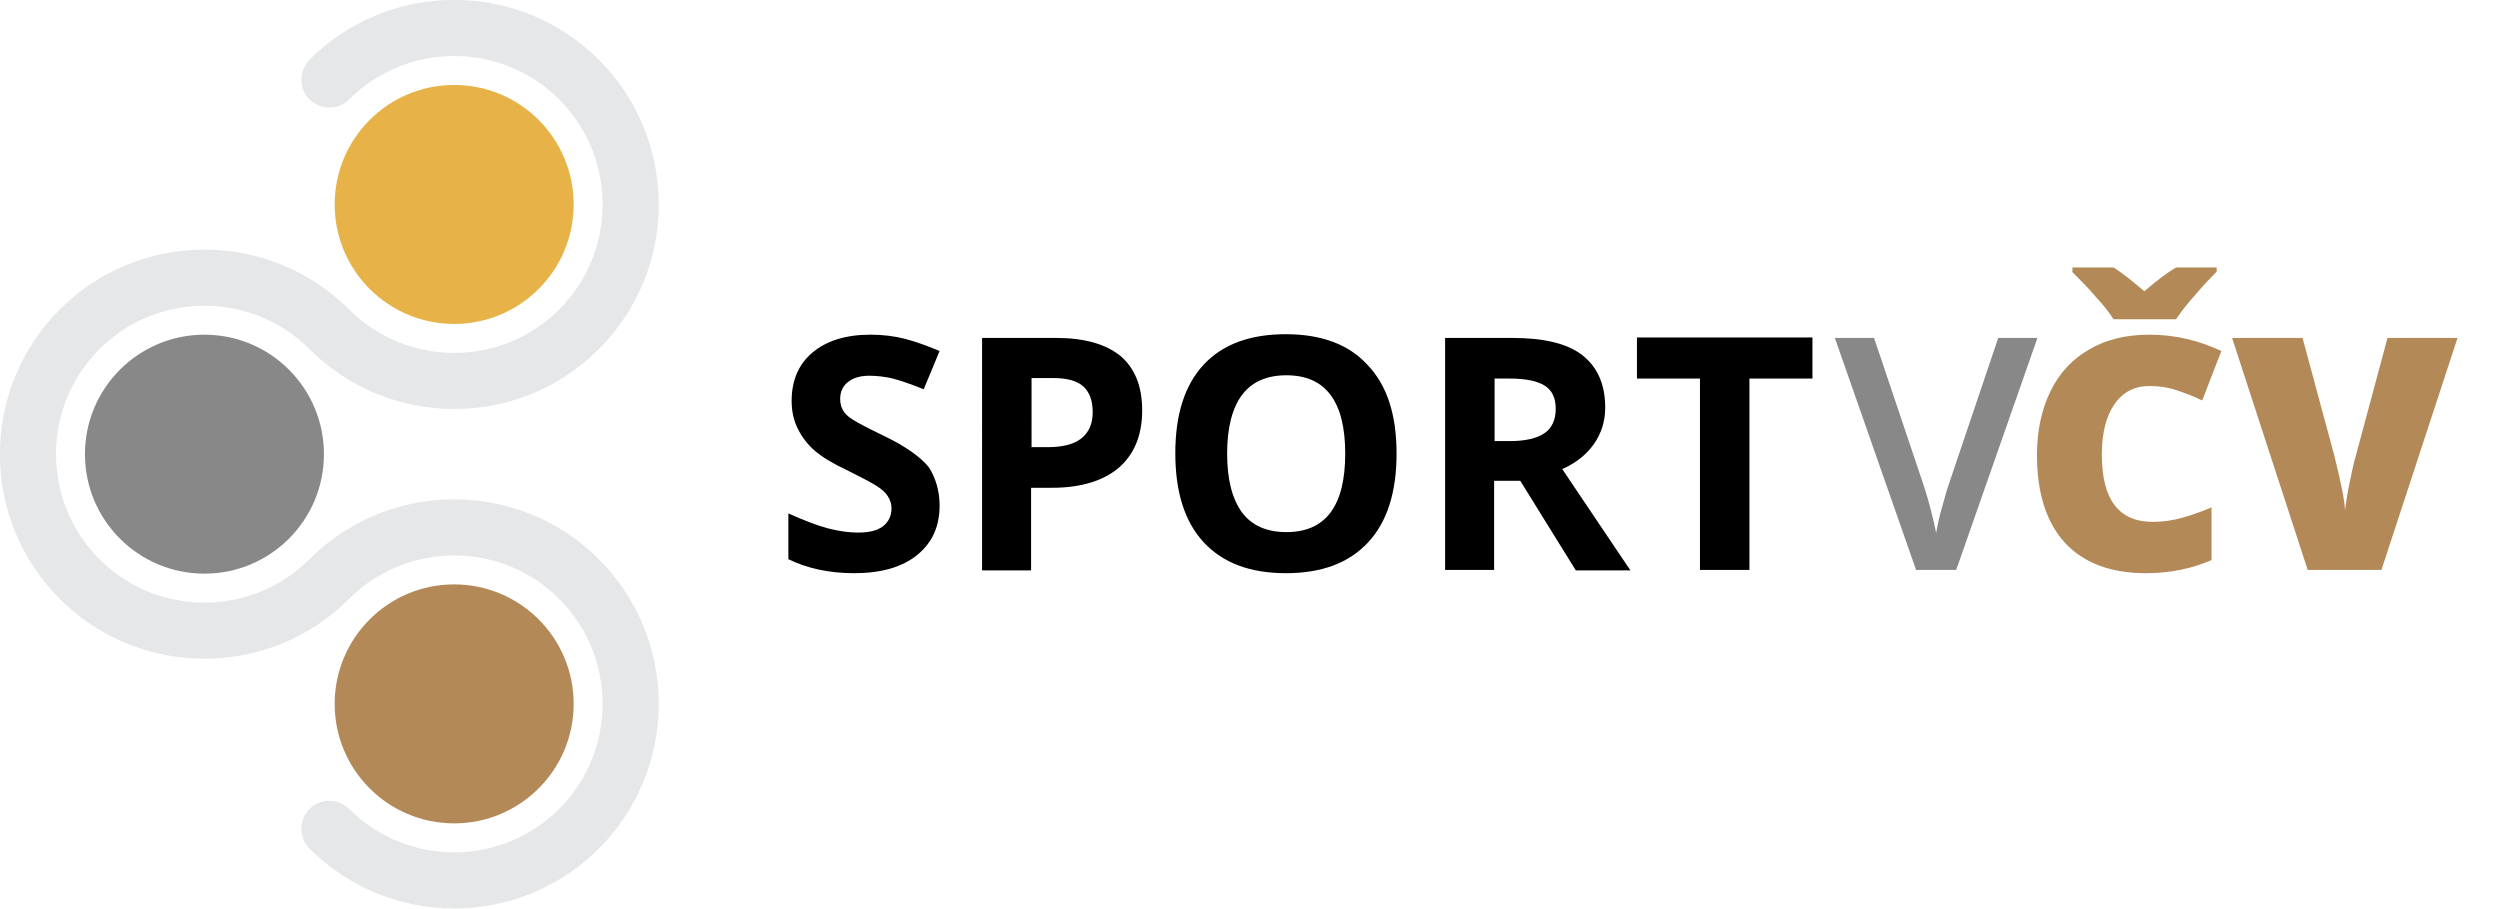 <?xml version="1.0" encoding="utf-8"?>
<!-- Generator: Adobe Illustrator 26.0.2, SVG Export Plug-In . SVG Version: 6.00 Build 0)  -->
<svg version="1.1" id="Layer_1" xmlns="http://www.w3.org/2000/svg" xmlns:xlink="http://www.w3.org/1999/xlink" x="0px" y="0px"
	 viewBox="0 0 535.6 194.7" style="enable-background:new 0 0 535.6 194.7;" xml:space="preserve">
<style type="text/css">
	.st0{fill:#E6E7E8;}
	.st1{fill:#888888;}
	.st2{fill:#E7B349;}
	.st3{fill:#B38A57;}
</style>
<g>
	<g>
		<path class="st0" d="M128.3,181.8c-17.1,17.1-44.9,17.1-62,0c-2.3-2.3-2.3-6.1,0-8.5c2.3-2.3,6.1-2.3,8.5,0
			c12.4,12.4,32.6,12.4,45,0s12.4-32.6,0-45s-32.6-12.4-45,0c-17.1,17.1-44.9,17.1-62,0s-17.1-44.9,0-62s44.9-17.1,62,0
			c12.4,12.4,32.6,12.4,45,0s12.4-32.6,0-45s-32.6-12.4-45,0c-2.3,2.3-6.1,2.3-8.5,0c-2.3-2.3-2.3-6.1,0-8.5
			c17.1-17.1,44.9-17.1,62,0s17.1,44.9,0,62s-44.9,17.1-62,0c-12.4-12.4-32.6-12.4-45,0s-12.4,32.6,0,45s32.6,12.4,45,0
			c17.1-17.1,44.9-17.1,62,0S145.4,164.7,128.3,181.8z"/>
	</g>
	<circle class="st1" cx="43.8" cy="97.3" r="25.6"/>
	<circle class="st2" cx="97.3" cy="43.8" r="25.6"/>
	<circle class="st3" cx="97.3" cy="150.8" r="25.6"/>
</g>
<g>
	<path d="M201.3,108.3c0,4.5-1.6,8-4.8,10.6s-7.7,3.9-13.5,3.9c-5.3,0-10-1-14.1-3V110c3.4,1.5,6.2,2.6,8.5,3.2
		c2.3,0.6,4.5,0.9,6.4,0.9c2.3,0,4.1-0.4,5.3-1.3c1.2-0.9,1.9-2.2,1.9-3.9c0-1-0.3-1.8-0.8-2.6c-0.5-0.8-1.3-1.5-2.4-2.2
		c-1.1-0.7-3.2-1.8-6.4-3.4c-3-1.4-5.3-2.8-6.8-4.1c-1.5-1.3-2.7-2.8-3.6-4.6c-0.9-1.7-1.4-3.8-1.4-6.1c0-4.4,1.5-7.9,4.5-10.4
		c3-2.5,7.1-3.8,12.4-3.8c2.6,0,5.1,0.3,7.4,0.9c2.3,0.6,4.8,1.5,7.4,2.6l-3.4,8.2c-2.7-1.1-4.8-1.8-6.6-2.3
		c-1.7-0.4-3.4-0.6-5.1-0.6c-2,0-3.5,0.5-4.6,1.4c-1.1,0.9-1.6,2.1-1.6,3.6c0,0.9,0.2,1.7,0.6,2.4c0.4,0.7,1.1,1.4,2.1,2
		c0.9,0.6,3.2,1.8,6.7,3.5c4.6,2.2,7.8,4.5,9.6,6.7C200.4,102.3,201.3,105.1,201.3,108.3z"/>
	<path d="M244.7,87.9c0,5.4-1.7,9.4-5,12.3c-3.3,2.8-8.1,4.3-14.3,4.3h-4.5v17.7h-10.5V72.4h15.9c6,0,10.6,1.3,13.8,3.9
		C243.1,78.9,244.7,82.7,244.7,87.9z M220.9,95.8h3.5c3.2,0,5.7-0.6,7.3-1.9c1.6-1.3,2.4-3.1,2.4-5.6c0-2.5-0.7-4.3-2-5.5
		s-3.5-1.8-6.3-1.8h-4.8V95.8z"/>
	<path d="M299.2,97.2c0,8.2-2,14.6-6.1,19c-4.1,4.4-9.9,6.6-17.6,6.6s-13.5-2.2-17.6-6.6c-4.1-4.4-6.1-10.8-6.1-19.1
		c0-8.3,2-14.6,6.1-19c4.1-4.4,10-6.5,17.6-6.5c7.6,0,13.5,2.2,17.5,6.6C297.2,82.6,299.2,88.9,299.2,97.2z M262.9,97.2
		c0,5.6,1.1,9.7,3.2,12.6c2.1,2.8,5.3,4.2,9.5,4.2c8.4,0,12.6-5.6,12.6-16.8c0-11.2-4.2-16.8-12.6-16.8c-4.2,0-7.4,1.4-9.5,4.2
		C264,87.4,262.9,91.6,262.9,97.2z"/>
	<path d="M320.1,103v19.1h-10.5V72.4H324c6.8,0,11.8,1.2,15,3.7c3.2,2.5,4.9,6.2,4.9,11.2c0,2.9-0.8,5.5-2.4,7.8
		c-1.6,2.3-3.9,4.1-6.8,5.4c7.5,11.2,12.4,18.4,14.6,21.7h-11.7L325.7,103H320.1z M320.1,94.5h3.4c3.3,0,5.8-0.6,7.4-1.7
		c1.6-1.1,2.4-2.9,2.4-5.2c0-2.4-0.8-4-2.4-5c-1.6-1-4.1-1.5-7.5-1.5h-3.2V94.5z"/>
	<path d="M374.7,122.1h-10.5v-41h-13.5v-8.8h37.6v8.8h-13.5V122.1z"/>
	<path class="st1" d="M428.1,72.4h8.4l-17.4,49.7h-8.6l-17.4-49.7h8.4l10.4,30.9c0.5,1.5,1.1,3.4,1.7,5.7c0.6,2.3,1,4.1,1.2,5.2
		c0.3-1.7,0.7-3.7,1.4-6c0.6-2.3,1.1-3.9,1.5-5L428.1,72.4z"/>
	<path class="st3" d="M460.5,82.7c-3.2,0-5.7,1.3-7.5,3.9c-1.8,2.6-2.7,6.2-2.7,10.8c0,9.6,3.6,14.4,10.9,14.4
		c2.2,0,4.3-0.3,6.4-0.9c2.1-0.6,4.1-1.3,6.2-2.2V120c-4.2,1.8-8.8,2.8-14.1,2.8c-7.5,0-13.3-2.2-17.3-6.5c-4-4.4-6-10.6-6-18.9
		c0-5.1,1-9.7,2.9-13.6c1.9-3.9,4.7-6.9,8.4-9c3.6-2.1,7.9-3.1,12.8-3.1c5.4,0,10.5,1.2,15.4,3.5l-4.1,10.6
		c-1.8-0.9-3.7-1.6-5.5-2.2C464.6,83,462.6,82.7,460.5,82.7z M474.9,57.2v1c-1.5,1.5-3.1,3.2-4.7,5.1c-1.7,1.9-3,3.6-4,5.1h-13.4
		c-0.9-1.4-2.1-3-3.8-4.8c-1.6-1.9-3.3-3.6-5-5.3v-1h8.8c1.6,1,3.8,2.7,6.6,5.1c2.7-2.3,4.9-4,6.8-5.1H474.9z"/>
	<path class="st3" d="M511.5,72.4h15l-16.3,49.7h-15.8l-16.2-49.7h15.1l6.8,25.2c1.4,5.6,2.2,9.5,2.3,11.7c0.2-1.6,0.5-3.6,1-6
		c0.5-2.4,0.9-4.3,1.3-5.6L511.5,72.4z"/>
</g>
</svg>
